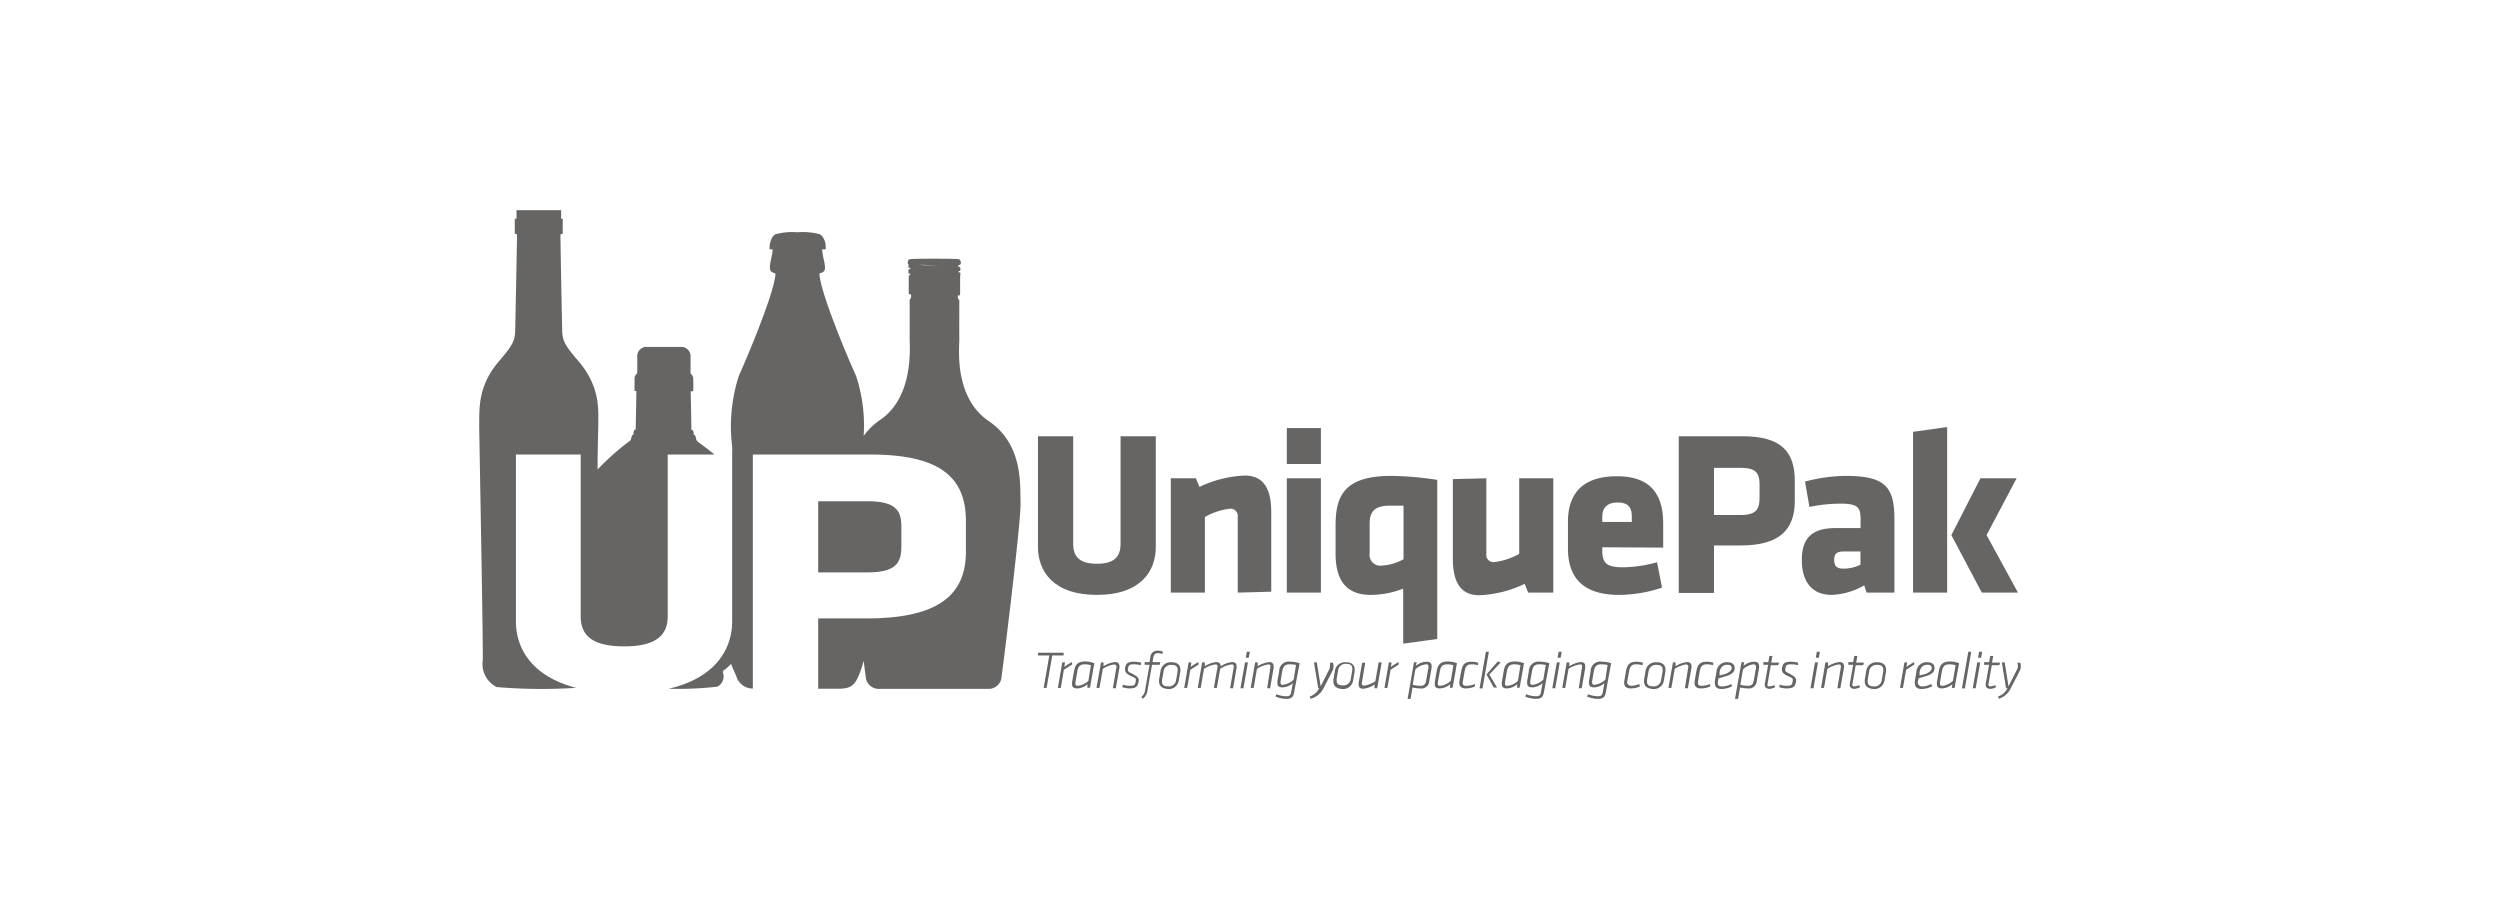 <svg id="Layer_1" data-name="Layer 1" xmlns="http://www.w3.org/2000/svg" viewBox="0 0 220 80"><defs><style>.cls-1{fill:#666563;}</style></defs><path class="cls-1" d="M101.71,38.39v9.75c0,2.09-1.3,4.21-5.18,4.21s-5.19-2.12-5.19-4.21V38.39h3.1v9.46c0,1.12.54,1.76,2.09,1.76s2.08-.64,2.08-1.76V38.39Z"/><path class="cls-1" d="M108.92,52.15V45.5a.64.64,0,0,0-.72-.73,5.68,5.68,0,0,0-2.17.73v6.65h-3V42.09h2.21l.31.76a10.1,10.1,0,0,1,4-1c1.72,0,2.32,1.28,2.32,3.22v7Z"/><path class="cls-1" d="M113.24,40.83V37.67h3v3.16Zm0,11.32V42.09h3V52.15Z"/><path class="cls-1" d="M122.39,41.88a28,28,0,0,1,4.09.35v14l-3,.41V51.8a7.91,7.91,0,0,1-2.86.55c-2.23,0-3.09-1.38-3.09-3.63v-2.6C117.56,43.72,118.24,41.88,122.39,41.88Zm1.12,2.62c-.44,0-.81,0-1.22,0-1.49,0-1.76.68-1.76,1.63V48.7a.94.94,0,0,0,1.07,1.07,4.41,4.41,0,0,0,1.91-.56Z"/><path class="cls-1" d="M130.8,42.09v6.65a.63.63,0,0,0,.72.72,5.83,5.83,0,0,0,2.17-.72V42.09h3V52.15h-2.21l-.31-.77a10.14,10.14,0,0,1-4,1c-1.72,0-2.32-1.28-2.32-3.22v-7Z"/><path class="cls-1" d="M141,48.16v.29c0,1.16.45,1.47,1.82,1.47a11.59,11.59,0,0,0,3-.44l.44,2.23a12,12,0,0,1-3.78.64c-3.27,0-4.5-1.61-4.5-4.09V45.91c0-2.17,1-4,4.31-4s4.07,2,4.07,4.17v2.11Zm2.6-2.66c0-.71-.2-1.28-1.24-1.28S141,44.79,141,45.5v.43h2.6Z"/><path class="cls-1" d="M153.19,48h-2.36v4.18h-3.1V38.39h5.62c3.35,0,4.59,1.32,4.59,3.9v1.8C157.94,46.67,156.53,48,153.19,48Zm1.65-5.39c0-1-.35-1.44-1.65-1.44h-2.36v4.15h2.36c1.36,0,1.65-.52,1.65-1.51Z"/><path class="cls-1" d="M164.26,52.15l-.21-.64a6.12,6.12,0,0,1-2.87.84c-1.86,0-2.62-1.34-2.62-3.05,0-2,.93-2.83,3-2.83h2.17V45.7c0-1-.18-1.38-1.77-1.38a13.79,13.79,0,0,0-2.73.29l-.39-2.23a14.11,14.11,0,0,1,3.61-.5c3.49,0,4.26,1,4.26,3.84v6.43Zm-.54-3.62H162.3c-.64,0-.89.17-.89.73s.23.78.81.78a3.32,3.32,0,0,0,1.5-.35Z"/><path class="cls-1" d="M168.35,52.15V38l3-.42V52.15Zm5.93-10.06h3.18l-2.64,5,2.76,5.06H174.4l-2.68-5.06Z"/><path class="cls-1" d="M92.1,60.54h-.26l.5-2.86h-1l0-.24H93.6l0,.24h-1Z"/><path class="cls-1" d="M94.35,58.48l-.73.46-.27,1.6h-.26l.39-2.25.24,0-.06.4a4.62,4.62,0,0,1,.68-.43Z"/><path class="cls-1" d="M95.7,60.21a1.46,1.46,0,0,1-.91.37c-.29,0-.45-.1-.45-.38,0-.05,0-.1,0-.16l.18-1c.1-.59.35-.83,1-.83a2.42,2.42,0,0,1,.78.15l-.38,2.16h-.24ZM96,58.54a1.91,1.91,0,0,0-.53-.08c-.42,0-.58.15-.67.65l-.16.93a.69.69,0,0,0,0,.13c0,.15.07.18.21.18a1.56,1.56,0,0,0,.93-.44Z"/><path class="cls-1" d="M98.25,58.7s0-.06,0-.08-.07-.15-.2-.15a2.49,2.49,0,0,0-1,.39l-.3,1.68h-.26l.4-2.25.22,0,0,.34a2.34,2.34,0,0,1,1-.37c.28,0,.4.14.4.37a.71.71,0,0,1,0,.14l-.32,1.8h-.26Z"/><path class="cls-1" d="M98.76,60.47l.06-.22a1.84,1.84,0,0,0,.6.1c.38,0,.47-.05.52-.37s0-.29-.41-.49-.57-.36-.52-.72.22-.54.79-.54a2.52,2.52,0,0,1,.63.09l-.05.22a2.53,2.53,0,0,0-.59-.08c-.39,0-.46.06-.52.34s0,.31.36.48c.54.3.63.39.56.74s-.19.56-.78.56A2,2,0,0,1,98.76,60.47Z"/><path class="cls-1" d="M100.44,61.33a.89.89,0,0,0,.33-.61l.39-2.22h-.43l0-.23h.43l.07-.42a.61.61,0,0,1,.66-.59,1.2,1.2,0,0,1,.45.09l-.06.2a1.1,1.1,0,0,0-.38-.07c-.26,0-.36.13-.41.37l-.07.42h.69l-.06.23h-.67l-.4,2.26a1.08,1.08,0,0,1-.42.74Z"/><path class="cls-1" d="M102,60a.71.71,0,0,1,0-.2l.12-.69a.9.9,0,0,1,1-.83c.5,0,.75.26.75.63a1.1,1.1,0,0,1,0,.18l-.13.74a.89.89,0,0,1-1,.8C102.23,60.58,102,60.32,102,60Zm1.63-.91a.92.92,0,0,0,0-.16c0-.28-.16-.42-.53-.42a.65.65,0,0,0-.71.6l-.13.71a1,1,0,0,0,0,.17c0,.27.14.41.52.41a.64.64,0,0,0,.72-.58Z"/><path class="cls-1" d="M105.47,58.48l-.72.46-.28,1.6h-.26l.39-2.25.24,0-.06.4a5.22,5.22,0,0,1,.68-.43Z"/><path class="cls-1" d="M108.57,58.7a.25.25,0,0,0,0-.08c0-.11-.06-.15-.19-.15a2.24,2.24,0,0,0-1,.39l-.3,1.68h-.26l.32-1.84a.25.25,0,0,0,0-.08c0-.11-.06-.15-.19-.15a2.47,2.47,0,0,0-1,.39l-.29,1.68h-.26l.39-2.25.23,0,0,.34a2.39,2.39,0,0,1,1-.37c.28,0,.4.15.4.37a2.26,2.26,0,0,1,1-.37c.28,0,.4.14.4.37a.78.78,0,0,1,0,.14l-.31,1.8h-.26Z"/><path class="cls-1" d="M109.56,58.29l.26,0-.4,2.28h-.26Zm.16-.94.27,0-.1.53-.26,0Z"/><path class="cls-1" d="M111.8,58.7a.25.25,0,0,0,0-.08c0-.11-.06-.15-.19-.15a2.47,2.47,0,0,0-1,.39l-.29,1.68h-.26l.39-2.25.23,0,0,.34a2.39,2.39,0,0,1,1-.37c.27,0,.4.14.4.37a.78.78,0,0,1,0,.14l-.31,1.8h-.26Z"/><path class="cls-1" d="M113.88,60.93c-.07.44-.25.57-.73.57a2.61,2.61,0,0,1-.9-.2l.07-.21a2.45,2.45,0,0,0,.85.18c.33,0,.41-.09.46-.39l.14-.76a1.46,1.46,0,0,1-.91.37c-.29,0-.45-.1-.45-.38,0,0,0-.11,0-.17l.16-.88a.84.84,0,0,1,1-.83,2.82,2.82,0,0,1,.8.13Zm.17-2.41a2.26,2.26,0,0,0-.55-.06c-.42,0-.58.15-.67.65l-.14.83a.93.93,0,0,0,0,.14c0,.14.07.18.21.18a1.58,1.58,0,0,0,.94-.45Z"/><path class="cls-1" d="M115.33,61.49l-.07-.2a1.37,1.37,0,0,0,.83-.75H116l-.37-2.25.25,0,.34,2.11.72-1.43a.7.7,0,0,0,.1-.36.93.93,0,0,0,0-.29l.26,0a.91.91,0,0,1,.05.31.9.9,0,0,1-.08.38l-.82,1.59A1.74,1.74,0,0,1,115.33,61.49Z"/><path class="cls-1" d="M117.34,60a1.5,1.5,0,0,1,0-.2l.12-.69a.9.9,0,0,1,1-.83c.5,0,.75.26.75.63a1.09,1.09,0,0,1,0,.18l-.13.74a.89.89,0,0,1-1,.8C117.55,60.58,117.34,60.32,117.34,60ZM119,59a.92.92,0,0,0,0-.16c0-.28-.16-.42-.53-.42a.65.65,0,0,0-.72.6l-.12.71a1,1,0,0,0,0,.17c0,.27.14.41.52.41a.64.64,0,0,0,.72-.58Z"/><path class="cls-1" d="M119.84,60.11s0,.07,0,.09.06.14.19.14a2.47,2.47,0,0,0,1-.39l.29-1.66.27,0-.4,2.28h-.23l0-.33a2.12,2.12,0,0,1-1,.37c-.28,0-.4-.14-.4-.37a.71.71,0,0,1,0-.14l.31-1.78.27,0Z"/><path class="cls-1" d="M123.09,58.48l-.72.46-.28,1.6h-.26l.39-2.25.24,0-.06.4a5.22,5.22,0,0,1,.68-.43Z"/><path class="cls-1" d="M124.6,58.6a1.49,1.49,0,0,1,.93-.37c.29,0,.45.1.45.38a1.11,1.11,0,0,1,0,.17l-.2,1.13a.69.69,0,0,1-.81.67,3.38,3.38,0,0,1-.67-.08l-.17,1-.26,0,.56-3.22h.24Zm-.28,1.66a2.77,2.77,0,0,0,.68.09c.31,0,.44-.13.5-.46l.2-1.11a.76.76,0,0,0,0-.14c0-.15-.07-.18-.21-.18a1.6,1.6,0,0,0-.94.45Z"/><path class="cls-1" d="M127.62,60.21a1.47,1.47,0,0,1-.92.37c-.28,0-.44-.1-.44-.38a.92.92,0,0,1,0-.16l.17-1c.11-.59.36-.83,1-.83a2.42,2.42,0,0,1,.78.15l-.38,2.16h-.24Zm.28-1.67a2,2,0,0,0-.53-.08c-.42,0-.59.15-.67.65l-.17.93a.62.62,0,0,0,0,.13c0,.15.07.18.21.18a1.59,1.59,0,0,0,.93-.44Z"/><path class="cls-1" d="M130.06,58.54a2,2,0,0,0-.53-.08c-.42,0-.57.15-.65.65l-.16.9a.38.38,0,0,0,0,.1c0,.18.11.24.33.24a1.9,1.9,0,0,0,.74-.16l0,.22a1.92,1.92,0,0,1-.81.17c-.33,0-.56-.15-.56-.46a.71.71,0,0,1,0-.14l.17-.92c.11-.61.34-.83.93-.83a2,2,0,0,1,.56.09Z"/><path class="cls-1" d="M130.76,57.35l.26,0-.56,3.23h-.26Zm.05,2,1-1.15.25.1-1,1.06.68,1.14h-.29Z"/><path class="cls-1" d="M133.52,60.21a1.44,1.44,0,0,1-.91.37c-.29,0-.45-.1-.45-.38a1,1,0,0,1,0-.16l.17-1c.11-.59.35-.83,1-.83a2.38,2.38,0,0,1,.78.15l-.38,2.16h-.23Zm.28-1.67a1.89,1.89,0,0,0-.52-.08c-.43,0-.59.15-.68.65l-.16.93a.69.69,0,0,0,0,.13c0,.15.07.18.21.18a1.54,1.54,0,0,0,.93-.44Z"/><path class="cls-1" d="M135.86,60.93c-.08.44-.25.57-.73.57a2.61,2.61,0,0,1-.9-.2l.06-.21a2.5,2.5,0,0,0,.85.18c.33,0,.42-.09.47-.39l.13-.76a1.44,1.44,0,0,1-.91.37c-.28,0-.44-.1-.44-.38a1,1,0,0,1,0-.17l.15-.88a.85.85,0,0,1,1-.83,2.82,2.82,0,0,1,.8.13Zm.17-2.41a2.32,2.32,0,0,0-.55-.06c-.42,0-.59.15-.67.65l-.15.83a.76.76,0,0,0,0,.14c0,.14.07.18.21.18a1.6,1.6,0,0,0,.94-.45Z"/><path class="cls-1" d="M137,58.29l.26,0-.4,2.28h-.26Zm.16-.94.27,0-.09.53-.27,0Z"/><path class="cls-1" d="M139.22,58.7a.25.25,0,0,0,0-.08c0-.11-.06-.15-.19-.15a2.47,2.47,0,0,0-1,.39l-.29,1.68h-.26l.39-2.25.23,0,0,.34a2.39,2.39,0,0,1,1-.37c.28,0,.4.14.4.37a.78.78,0,0,1,0,.14l-.31,1.8h-.26Z"/><path class="cls-1" d="M141.31,60.93c-.08.44-.26.57-.74.57a2.61,2.61,0,0,1-.9-.2l.07-.21a2.45,2.45,0,0,0,.85.18c.33,0,.41-.09.46-.39l.14-.76a1.46,1.46,0,0,1-.91.37c-.29,0-.45-.1-.45-.38a1.11,1.11,0,0,1,0-.17l.15-.88a.84.84,0,0,1,1-.83,2.82,2.82,0,0,1,.8.13Zm.16-2.41a2.26,2.26,0,0,0-.55-.06c-.42,0-.58.15-.67.65l-.14.83a.93.93,0,0,0,0,.14c0,.14.07.18.21.18a1.63,1.63,0,0,0,.95-.45Z"/><path class="cls-1" d="M144.54,58.54a2.14,2.14,0,0,0-.54-.08c-.41,0-.56.15-.65.65l-.16.9s0,.07,0,.1.12.24.34.24a1.89,1.89,0,0,0,.73-.16l.05.22a2,2,0,0,1-.81.17c-.34,0-.57-.15-.57-.46a.78.78,0,0,1,0-.14l.16-.92c.11-.61.35-.83.93-.83a1.93,1.93,0,0,1,.56.09Z"/><path class="cls-1" d="M144.68,60a.71.71,0,0,1,0-.2l.12-.69a.9.9,0,0,1,1-.83c.51,0,.76.26.76.63a1.1,1.1,0,0,1,0,.18l-.13.74a.89.89,0,0,1-1,.8C144.89,60.58,144.68,60.32,144.68,60Zm1.63-.91a.92.92,0,0,0,0-.16c0-.28-.16-.42-.53-.42a.65.65,0,0,0-.71.6l-.13.71a1,1,0,0,0,0,.17c0,.27.14.41.52.41a.64.64,0,0,0,.72-.58Z"/><path class="cls-1" d="M148.57,58.7s0-.06,0-.08-.06-.15-.19-.15a2.47,2.47,0,0,0-1,.39l-.3,1.68h-.26l.4-2.25.23,0,0,.34a2.4,2.4,0,0,1,1-.37c.28,0,.4.14.4.37a.71.71,0,0,1,0,.14l-.32,1.8h-.26Z"/><path class="cls-1" d="M150.76,58.54a2.14,2.14,0,0,0-.54-.08c-.41,0-.56.15-.65.65l-.15.9a.38.38,0,0,0,0,.1c0,.18.11.24.33.24a1.94,1.94,0,0,0,.74-.16l0,.22a1.92,1.92,0,0,1-.81.17c-.34,0-.56-.15-.56-.46a.71.71,0,0,1,0-.14l.16-.92c.11-.61.35-.83.93-.83a1.88,1.88,0,0,1,.56.09Z"/><path class="cls-1" d="M151.17,60a.49.49,0,0,0,0,.12c0,.19.07.29.39.29a1.93,1.93,0,0,0,.8-.22l.06.2a2,2,0,0,1-.89.24c-.43,0-.62-.16-.62-.51a1.8,1.8,0,0,1,0-.22l.14-.76a.89.89,0,0,1,1-.86c.37,0,.6.18.6.52s-.24.56-.86.73l-.56.16Zm1.22-1.2c0-.21-.14-.3-.38-.3-.4,0-.61.21-.69.66l0,.28.52-.13C152.21,59.14,152.39,59,152.39,58.75Z"/><path class="cls-1" d="M153.43,58.6a1.49,1.49,0,0,1,.92-.37c.29,0,.45.1.45.38a1,1,0,0,1,0,.17l-.2,1.13a.7.7,0,0,1-.81.67,3.38,3.38,0,0,1-.67-.08l-.17,1-.27,0,.57-3.22h.24Zm-.28,1.66a2.71,2.71,0,0,0,.68.09c.31,0,.44-.13.5-.46l.2-1.11c0-.06,0-.1,0-.14s-.07-.18-.21-.18a1.58,1.58,0,0,0-.94.45Z"/><path class="cls-1" d="M155.3,60.28s0-.05,0-.09l.3-1.69h-.43l0-.23h.44l.1-.55.26,0-.1.59h.68l-.05.23h-.67l-.29,1.67a.25.25,0,0,0,0,.08c0,.09,0,.11.15.11a1.22,1.22,0,0,0,.45-.11l.07.18a1.13,1.13,0,0,1-.57.15C155.45,60.58,155.3,60.49,155.3,60.28Z"/><path class="cls-1" d="M156.57,60.47l.05-.22a1.89,1.89,0,0,0,.6.1c.38,0,.48-.05.53-.37s0-.29-.42-.49-.57-.36-.51-.72.21-.54.78-.54a2.52,2.52,0,0,1,.63.09l0,.22a2.61,2.61,0,0,0-.6-.08c-.38,0-.46.06-.51.34s0,.31.36.48c.53.3.62.39.56.74s-.2.56-.79.56A1.91,1.91,0,0,1,156.57,60.47Z"/><path class="cls-1" d="M159.72,58.29l.26,0-.39,2.28h-.27Zm.16-.94.27,0-.09.53-.27,0Z"/><path class="cls-1" d="M162,58.7v-.08c0-.11-.06-.15-.19-.15a2.49,2.49,0,0,0-1,.39l-.3,1.68h-.26l.39-2.25.23,0,0,.34a2.34,2.34,0,0,1,1-.37c.28,0,.4.14.4.37a.71.71,0,0,1,0,.14l-.32,1.8h-.26Z"/><path class="cls-1" d="M162.78,60.28v-.09l.3-1.69h-.43l0-.23h.43l.1-.55.27,0-.11.59h.68l-.05.23h-.67l-.29,1.67a.25.25,0,0,0,0,.08c0,.09.05.11.15.11a1.18,1.18,0,0,0,.45-.11l.07.18a1.12,1.12,0,0,1-.56.15C162.92,60.58,162.78,60.49,162.78,60.28Z"/><path class="cls-1" d="M164.1,60a1.5,1.5,0,0,1,0-.2l.12-.69a.9.9,0,0,1,1-.83c.5,0,.75.26.75.63a1.1,1.1,0,0,1,0,.18l-.13.74a.89.89,0,0,1-1,.8C164.31,60.58,164.1,60.32,164.1,60Zm1.63-.91a1,1,0,0,0,0-.16c0-.28-.17-.42-.53-.42a.65.65,0,0,0-.72.6l-.12.71a1.11,1.11,0,0,0,0,.17c0,.27.15.41.53.41a.64.64,0,0,0,.71-.58Z"/><path class="cls-1" d="M168.46,58.48l-.72.46-.28,1.6h-.26l.39-2.25.24,0-.06.4a5.22,5.22,0,0,1,.68-.43Z"/><path class="cls-1" d="M168.77,60s0,.08,0,.12.08.29.4.29a1.85,1.85,0,0,0,.79-.22l.07.2a2,2,0,0,1-.9.24c-.42,0-.62-.16-.62-.51a.89.89,0,0,1,0-.22l.13-.76a.89.89,0,0,1,1-.86c.37,0,.6.18.6.52s-.24.56-.86.73l-.55.16Zm1.22-1.2c0-.21-.13-.3-.37-.3-.4,0-.62.21-.7.66l0,.28.53-.13C169.82,59.14,170,59,170,58.75Z"/><path class="cls-1" d="M171.81,60.21a1.49,1.49,0,0,1-.92.37c-.28,0-.44-.1-.44-.38a.92.92,0,0,1,0-.16l.17-1c.11-.59.36-.83,1-.83a2.42,2.42,0,0,1,.78.15L172,60.54h-.24Zm.28-1.67a2,2,0,0,0-.53-.08c-.42,0-.59.15-.68.65l-.16.93a.62.62,0,0,0,0,.13c0,.15.07.18.21.18a1.59,1.59,0,0,0,.93-.44Z"/><path class="cls-1" d="M173.21,57.35l.26,0-.56,3.23h-.26Z"/><path class="cls-1" d="M174,58.29l.26,0-.4,2.28h-.26Zm.16-.94.27,0-.09.53-.27,0Z"/><path class="cls-1" d="M174.74,60.28a.31.31,0,0,1,0-.09l.3-1.69h-.44l0-.23h.44l.1-.55.26,0-.1.59H176l-.05.23h-.67l-.3,1.67s0,.06,0,.08.05.11.16.11a1.27,1.27,0,0,0,.45-.11l.06.18a1.09,1.09,0,0,1-.56.15C174.88,60.58,174.74,60.49,174.74,60.28Z"/><path class="cls-1" d="M175.9,61.49l-.07-.2a1.37,1.37,0,0,0,.83-.75h-.13l-.37-2.25.25,0,.34,2.11.72-1.43a.73.73,0,0,0,.11-.36.94.94,0,0,0-.06-.29l.26,0a.91.91,0,0,1,.05.31.9.9,0,0,1-.08.38l-.82,1.59A1.74,1.74,0,0,1,175.9,61.49Z"/><path class="cls-1" d="M45.4,54.67V40h5.7V54.23c0,1.68,1,2.65,3.83,2.65s3.83-1,3.83-2.65V40h4.11c-.83-.71-1.47-1.08-1.56-1.24s-.06-.4-.19-.48h-.07c0-.19,0-.39-.15-.45h-.06c0-.55-.05-3-.06-3.34h0s0,0,0-.06H61a11.41,11.41,0,0,0,0-1.17.63.63,0,0,0-.23-.39h0V31.25a.85.85,0,0,0-.69-.72H56.76a.84.84,0,0,0-.68.72v1.59h0a.68.68,0,0,0-.24.39c0,.18,0,1,0,1.17H56a.15.15,0,0,0,0,.06h0c0,.32-.05,2.79-.06,3.34h-.06c-.11.06-.14.26-.14.45H55.7c-.13.08-.17.4-.19.48a22.86,22.86,0,0,0-2.92,2.58c0-2.14.06-3.66.06-3.84,0-1.45.19-3.45-1.78-5.73-1.3-1.5-1.38-1.85-1.4-2.78s-.16-8.06-.15-8.23a.21.21,0,0,1,.06-.15h.14V19.25h-.14a.27.27,0,0,1,0-.11V18.5H45.45v.64a.27.27,0,0,1,0,.11H45.3v1.33h.13a.21.21,0,0,1,.07.15c0,.17-.14,7.29-.16,8.23s-.1,1.28-1.39,2.78C42,34,42.2,36,42.17,37.47c0,.68.36,19.2.31,20.66a2.27,2.27,0,0,0,1.22,2.33,47,47,0,0,0,7,.07C46.81,59.52,45.4,57.08,45.4,54.67Z"/><path class="cls-1" d="M79.32,48.1V46.29c0-1.49-.65-2.18-3-2.18H72v6.26h4.32C78.79,50.37,79.32,49.59,79.32,48.1Z"/><path class="cls-1" d="M89.81,44.2c-.06-1.56.25-5.07-2.82-7.16s-2.56-6.48-2.57-7.17,0-3.2,0-3.45h0A.43.43,0,0,1,84.3,26h.11c.06,0,.07-.05.08-.19V24.32h0a.59.59,0,0,0,0-.35h-.12a.13.13,0,0,1,0-.12h.11a.43.43,0,0,0,0-.35h-.12a.25.25,0,0,1,0-.19h.12a.32.32,0,0,0-.11-.5c-.2-.06-4.11-.06-4.31,0s-.23.38-.09.5h0l0,0a.29.29,0,0,0,0,.26h.12a.13.13,0,0,1,0,.12h-.12a.68.68,0,0,0,0,.4h.14c0,.06,0,.12-.08.12s0,0,0,.06h-.06c0,.16,0,1.29,0,1.44s0,.16.08.19h.1a.43.43,0,0,1-.1.47h0c0,.25,0,2.8,0,3.45S80.45,35,77.38,37A5.93,5.93,0,0,0,76,38.36a13.82,13.82,0,0,0-.67-5.29c-.42-.9-3.16-7.25-3.22-9,.5-.19.62-.2.35-1.38a5,5,0,0,1-.11-.75h.31s0-.1,0-.26c0-.33-.16-.88-.53-1.07a5.85,5.85,0,0,0-1.94-.17,5.85,5.85,0,0,0-1.94.17c-.37.19-.49.74-.53,1.07,0,.16,0,.24,0,.26H68a5.67,5.67,0,0,1-.12.75c-.26,1.18-.14,1.19.36,1.38-.06,1.73-2.8,8.08-3.22,9a14.43,14.43,0,0,0-.59,6.22,6.16,6.16,0,0,1,0,.68h0v14.7c0,2.47-1.49,5-5.6,5.94a30.49,30.49,0,0,0,4.28-.18,1,1,0,0,0,.54-1.14c-.11-.33.11-.31.25-.45s.19-.16.44-.42c.12.36.28.68.46,1.09a1.49,1.49,0,0,0,1.45,1.08V40H76.59C82.73,40,85,42,85,45.86v2.7c0,3.9-2.58,5.86-8.73,5.86H72v6.19h1.41c1.09,0,1.67,0,2.13-1.1A8.16,8.16,0,0,0,76,58.15c.1.78.17,1.28.18,1.37a1.14,1.14,0,0,0,1.14,1.1H87a1.13,1.13,0,0,0,1.14-1.1C88.23,59,89.88,45.75,89.81,44.2Zm-9-20.89h.55l1.23.09Zm2.53,1-.18,0,.28,0Z"/></svg>